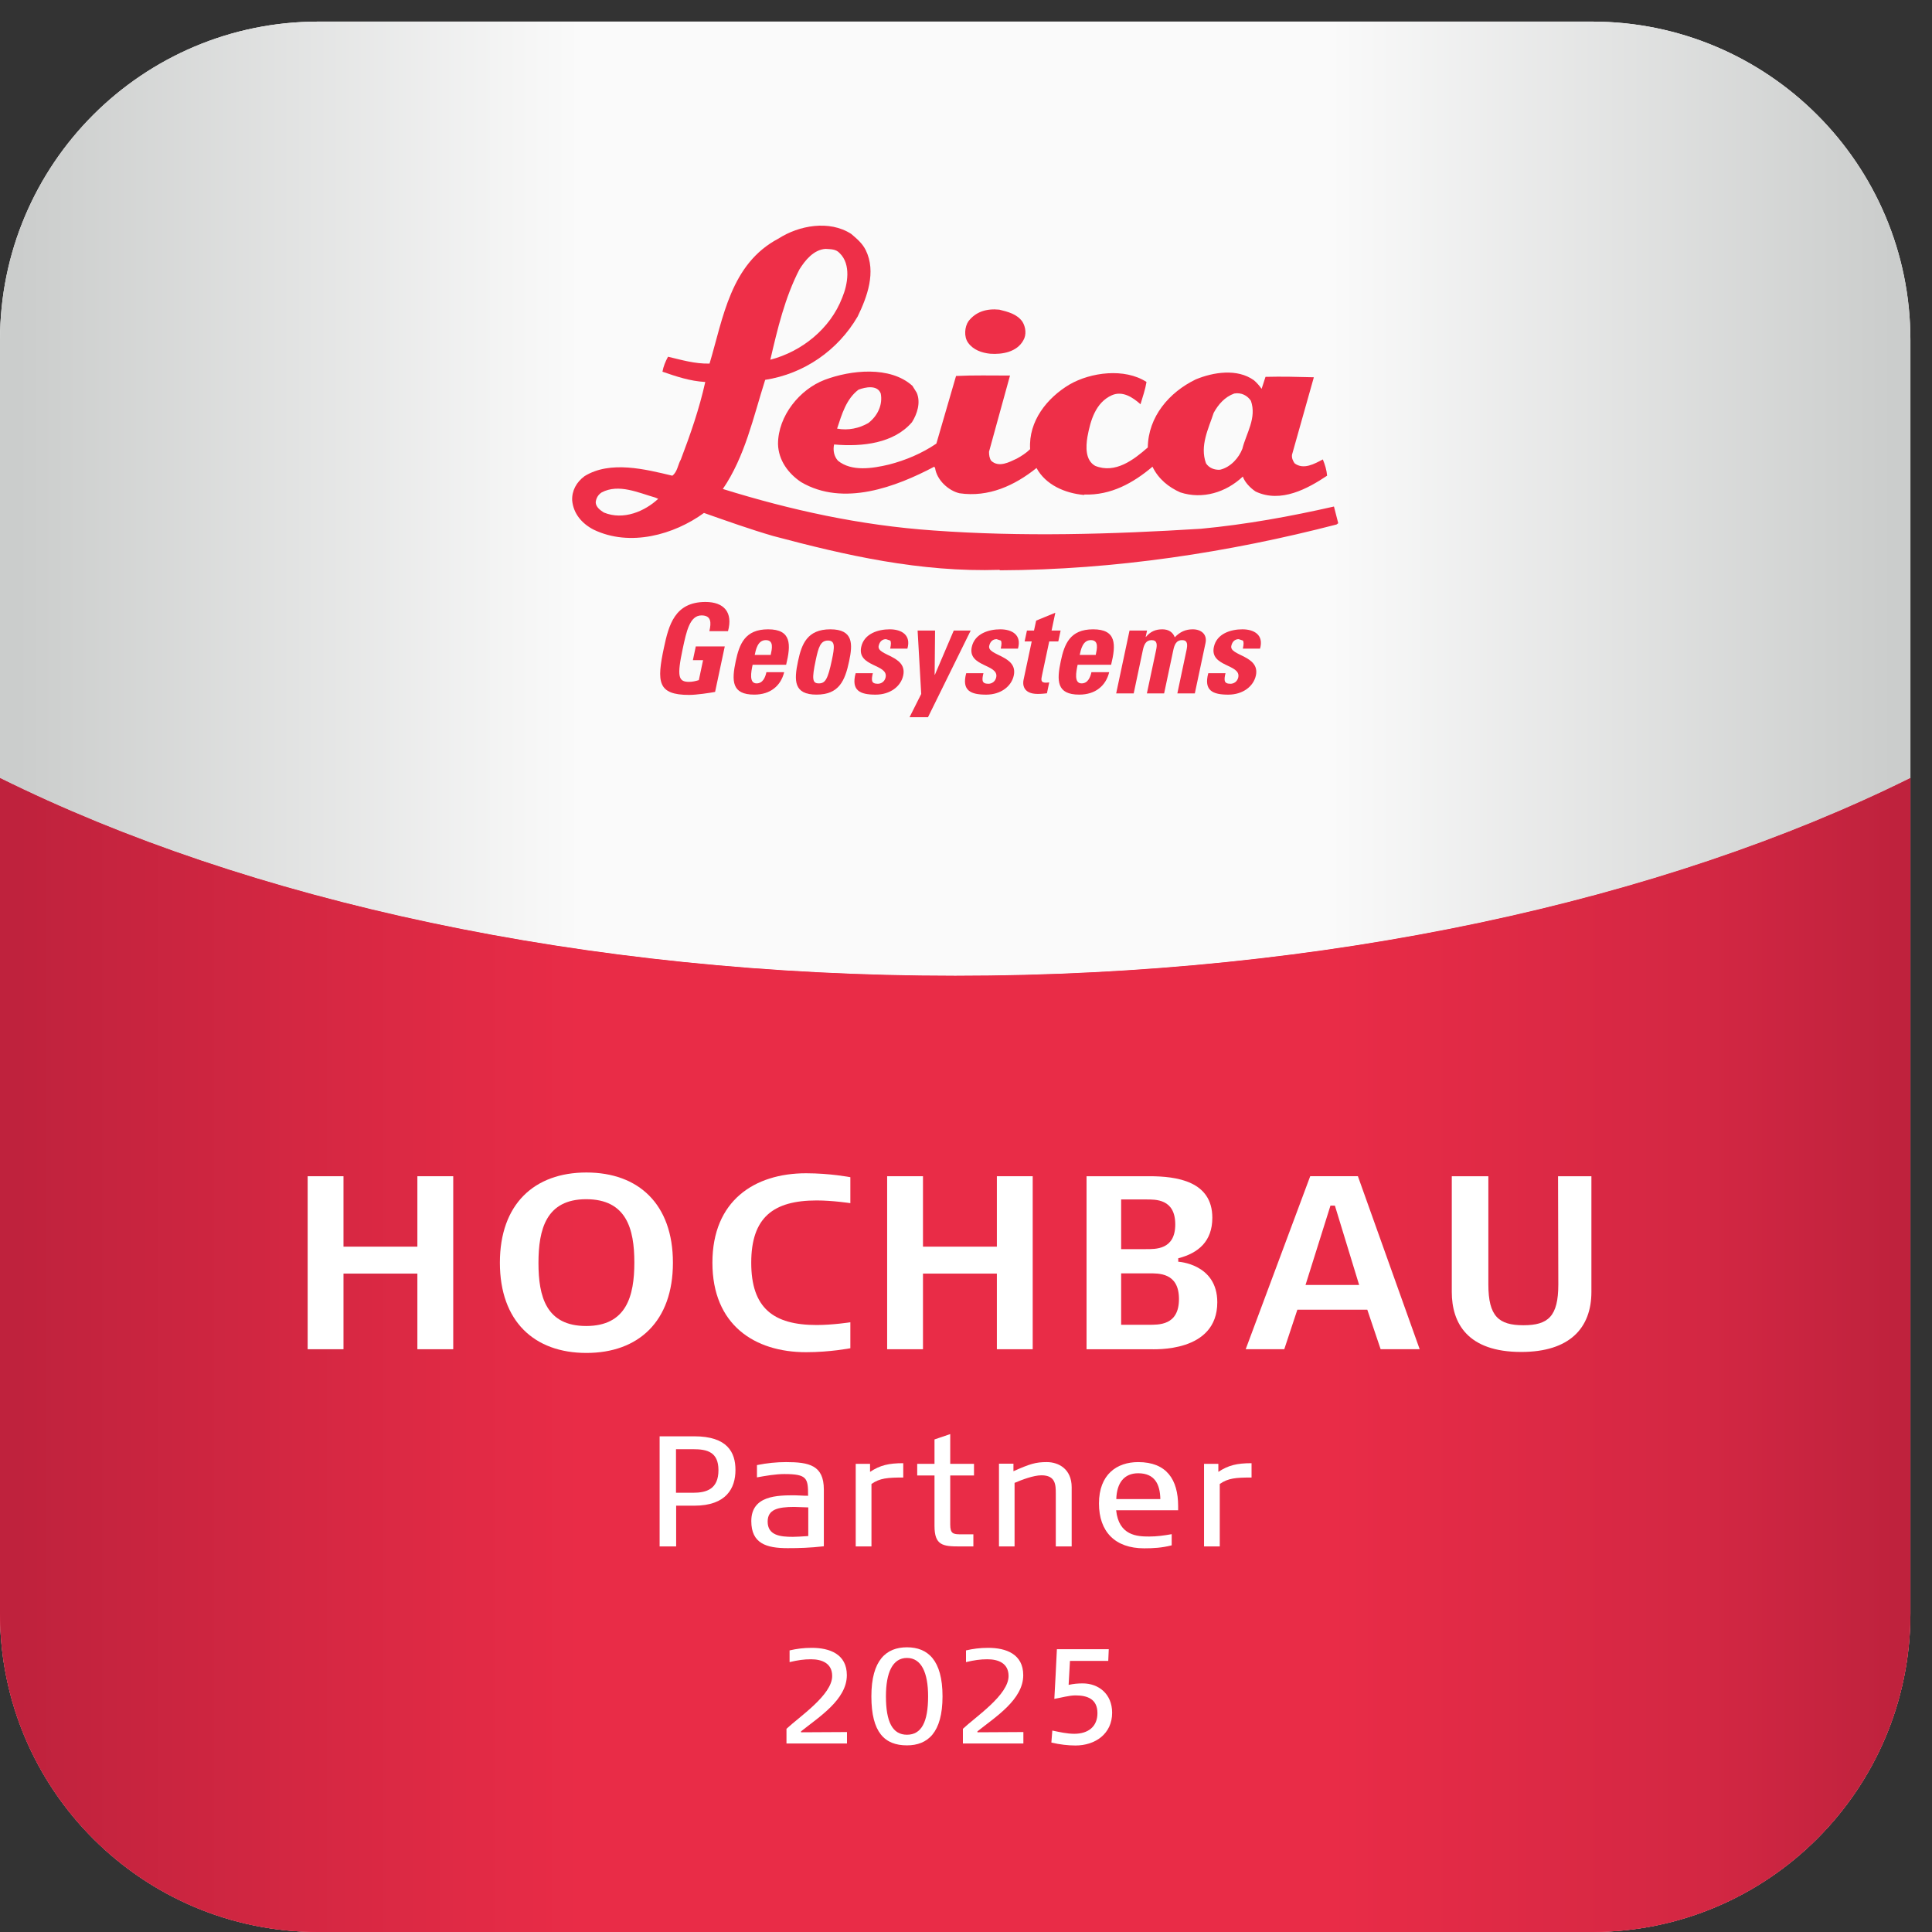 <?xml version="1.0" encoding="UTF-8" standalone="no"?><!DOCTYPE svg PUBLIC "-//W3C//DTD SVG 1.1//EN" "http://www.w3.org/Graphics/SVG/1.1/DTD/svg11.dtd"><svg width="100%" height="100%" viewBox="0 0 86 86" version="1.1" xmlns="http://www.w3.org/2000/svg" xmlns:xlink="http://www.w3.org/1999/xlink" xml:space="preserve" xmlns:serif="http://www.serif.com/" style="fill-rule:evenodd;clip-rule:evenodd;stroke-linejoin:round;stroke-miterlimit:2;"><rect x="0" y="0" width="86" height="86" fill="#333333" stroke="none"/><g><path d="M70.866,86l-56.693,-0c-7.828,-0 -14.173,-6.345 -14.173,-14.173l-0,-56.693c-0,-7.827 6.345,-14.173 14.173,-14.173l56.693,-0c7.827,-0 14.173,6.346 14.173,14.173l0,56.693c0,7.828 -6.346,14.173 -14.173,14.173Z" style="fill:#fff;"/><path d="M0,34.631l0,37.196c0,7.828 6.345,14.173 14.173,14.173l56.693,-0c7.827,-0 14.173,-6.345 14.173,-14.173l0,-37.196c-10.984,5.445 -25.978,8.804 -42.52,8.804c-16.542,0 -31.536,-3.359 -42.519,-8.804Z" style="fill:#ee2f48;"/><path d="M14.161,86c-6.522,-0.005 -12.013,-4.416 -13.659,-10.417c1.645,6.002 7.137,10.412 13.659,10.417Zm60.492,-0.511c4.783,-1.324 8.551,-5.092 9.874,-9.874c-1.323,4.782 -5.091,8.55 -9.874,9.874Zm-32.134,-42.054c-16.542,0 -31.536,-3.359 -42.519,-8.804l-0,-19.497c-0,-7.827 6.345,-14.173 14.173,-14.173l56.693,-0c7.827,-0 14.173,6.346 14.173,14.173l0,19.497c-10.984,5.445 -25.978,8.804 -42.52,8.804Z" style="fill:url(#_Linear1);"/><path d="M70.866,86l-56.705,-0c-6.522,-0.005 -12.014,-4.415 -13.659,-10.417c-0.328,-1.196 -0.502,-2.455 -0.502,-3.756l-0,-37.196c10.983,5.445 25.977,8.804 42.519,8.804c16.542,0 31.536,-3.359 42.52,-8.804l0,37.196c0,1.312 -0.178,2.582 -0.512,3.788c-1.323,4.782 -5.091,8.55 -9.874,9.874c-1.205,0.333 -2.475,0.511 -3.787,0.511Z" style="fill:url(#_Linear2);"/><path d="M45.51,14.317c0.153,0.248 0.19,0.591 0.039,0.838c-0.286,0.515 -0.933,0.629 -1.468,0.591c-0.381,-0.038 -0.762,-0.171 -0.991,-0.495c-0.189,-0.267 -0.151,-0.705 0.02,-0.953c0.324,-0.419 0.8,-0.572 1.372,-0.514c0.381,0.095 0.781,0.19 1.028,0.533Z" style="fill:#ee2f48;fill-rule:nonzero;"/><path d="M54.94,17.517c-0.419,0.153 -0.704,0.477 -0.914,0.858c-0.229,0.704 -0.628,1.466 -0.343,2.248c0.133,0.209 0.381,0.305 0.628,0.286c0.477,-0.115 0.838,-0.534 0.992,-0.934c0.17,-0.686 0.648,-1.372 0.379,-2.134c-0.152,-0.228 -0.418,-0.38 -0.742,-0.324Zm-16.725,-0.171c-0.553,0.419 -0.744,1.105 -0.953,1.733c0.495,0.096 0.99,-0.018 1.39,-0.248c0.42,-0.323 0.648,-0.818 0.553,-1.314c-0.153,-0.4 -0.687,-0.285 -0.99,-0.171Zm2.59,0.133c0.191,0.438 0.019,0.953 -0.21,1.315c-0.8,0.933 -2.19,1.105 -3.467,0.991c-0.057,0.266 -0,0.533 0.172,0.723c0.61,0.496 1.543,0.343 2.267,0.172c0.743,-0.191 1.467,-0.495 2.114,-0.934l0.876,-3.01c0.763,-0.038 1.602,-0.019 2.402,-0.019c-0.307,1.124 -0.629,2.268 -0.934,3.391c0,0.153 0.019,0.286 0.094,0.4c0.344,0.324 0.82,0.057 1.143,-0.094c0.21,-0.115 0.42,-0.249 0.592,-0.42c-0.077,-1.257 0.761,-2.286 1.752,-2.877c0.953,-0.552 2.458,-0.743 3.429,-0.114c-0.056,0.343 -0.172,0.667 -0.267,0.991c-0.343,-0.305 -0.799,-0.611 -1.276,-0.4c-0.723,0.323 -0.953,1.124 -1.086,1.848c-0.076,0.457 -0.095,1.047 0.344,1.295c0.895,0.362 1.713,-0.267 2.342,-0.819c0.02,-1.373 0.953,-2.457 2.134,-3.029c0.781,-0.324 1.848,-0.495 2.591,0.038c0.134,0.114 0.247,0.248 0.342,0.381l0.173,-0.533c0.723,-0.019 1.466,0 2.152,0.019l-0.972,3.448c-0.019,0.152 0.039,0.266 0.114,0.381c0.4,0.305 0.895,0.019 1.258,-0.172c0.094,0.229 0.171,0.477 0.19,0.724c-0.856,0.571 -2.056,1.238 -3.182,0.705c-0.228,-0.152 -0.476,-0.4 -0.57,-0.666c-0.744,0.704 -1.791,1.028 -2.782,0.704c-0.514,-0.228 -0.972,-0.59 -1.239,-1.143c-0.856,0.724 -1.847,1.277 -3.029,1.239l-0.019,0.018c-0.857,-0.075 -1.714,-0.457 -2.114,-1.2c-0.972,0.781 -2.133,1.315 -3.429,1.125c-0.495,-0.116 -1.01,-0.591 -1.086,-1.125l-0.038,-0.057c-1.695,0.895 -4.039,1.791 -5.925,0.686c-0.571,-0.381 -1.01,-0.972 -1.029,-1.695c-0,-1.258 0.973,-2.439 2.077,-2.858c1.162,-0.438 2.915,-0.629 3.906,0.267l0.19,0.304Z" style="fill:#ee2f48;fill-rule:nonzero;"/><path d="M29.165,22.147c-0.743,-0.21 -1.62,-0.628 -2.381,-0.229c-0.151,0.096 -0.247,0.247 -0.267,0.438c0,0.21 0.209,0.362 0.362,0.458c0.876,0.361 1.829,-0.058 2.42,-0.61l-0.134,-0.057Zm7.582,-11.069c-0.533,0.038 -0.913,0.515 -1.162,0.915c-0.647,1.257 -0.971,2.629 -1.295,4.02c1.391,-0.362 2.667,-1.372 3.2,-2.763c0.248,-0.591 0.4,-1.486 -0.114,-1.981c-0.171,-0.191 -0.4,-0.172 -0.629,-0.191Zm1.791,0.058c0.477,0.971 0.057,2.095 -0.361,2.953c-0.877,1.504 -2.382,2.552 -4.116,2.819c-0.533,1.677 -0.896,3.41 -1.885,4.858c3.008,0.934 6.096,1.619 9.372,1.847c3.944,0.287 7.925,0.172 11.907,-0.076c2.018,-0.19 3.999,-0.552 5.924,-0.99l0.191,0.743l-0.076,0.057c-4.782,1.238 -9.849,2.019 -14.993,2.039l-0,-0.02c-3.544,0.114 -6.858,-0.648 -10.077,-1.505c-1.049,-0.305 -2.058,-0.667 -3.088,-1.028c-1.333,0.971 -3.295,1.523 -4.914,0.742c-0.514,-0.267 -0.896,-0.704 -0.952,-1.295c-0.02,-0.439 0.19,-0.819 0.552,-1.086c1.144,-0.705 2.706,-0.305 3.906,-0.019c0.228,-0.171 0.247,-0.495 0.38,-0.724c0.42,-1.105 0.82,-2.248 1.086,-3.448c-0.686,-0.038 -1.295,-0.247 -1.905,-0.457c0.039,-0.229 0.133,-0.457 0.247,-0.667c0.572,0.134 1.201,0.324 1.849,0.305c0.61,-2.038 0.933,-4.438 3.066,-5.563c0.916,-0.59 2.268,-0.837 3.239,-0.209c0.267,0.228 0.495,0.418 0.648,0.724Z" style="fill:#ee2f48;fill-rule:nonzero;"/><path d="M31.577,28.095c0.085,-0.374 0.094,-0.701 -0.35,-0.701c-0.522,0 -0.671,0.706 -0.837,1.485c-0.266,1.25 -0.191,1.473 0.285,1.473c0.14,0 0.296,-0.034 0.433,-0.078l0.188,-0.888l-0.453,0l0.129,-0.612l1.29,-0l-0.431,2.026c-0.236,0.044 -0.823,0.133 -1.156,0.133c-1.408,-0 -1.445,-0.581 -1.122,-2.098c0.215,-1.013 0.482,-2.04 1.851,-2.04c0.82,-0 1.231,0.46 1.002,1.3l-0.829,0Z" style="fill:#ee2f48;fill-rule:nonzero;"/><path d="M34.994,29.59c0.217,-0.896 0.246,-1.577 -0.804,-1.577c-1.028,0 -1.277,0.654 -1.44,1.416c-0.185,0.875 -0.184,1.491 0.823,1.491c0.363,-0 0.662,-0.1 0.879,-0.272c0.226,-0.173 0.378,-0.421 0.454,-0.726l-0.791,0c-0.049,0.232 -0.16,0.498 -0.437,0.498c-0.341,-0 -0.246,-0.498 -0.176,-0.83l1.492,0Zm-1.399,-0.438c0.051,-0.238 0.134,-0.658 0.493,-0.658c0.369,-0 0.276,0.387 0.219,0.658l-0.712,0Z" style="fill:#ee2f48;fill-rule:nonzero;"/><path d="M36.344,30.92c1.005,-0 1.269,-0.616 1.454,-1.489c0.163,-0.764 0.191,-1.418 -0.837,-1.418c-1.028,0 -1.277,0.654 -1.438,1.418c-0.187,0.873 -0.185,1.489 0.821,1.489Zm0.106,-0.5c-0.287,-0 -0.32,-0.182 -0.139,-1.034c0.123,-0.58 0.213,-0.873 0.544,-0.873c0.331,0 0.296,0.293 0.174,0.873c-0.181,0.852 -0.291,1.034 -0.579,1.034Z" style="fill:#ee2f48;fill-rule:nonzero;"/><path d="M38.853,29.968c-0.032,0.127 -0.053,0.249 -0.032,0.337c0.024,0.089 0.098,0.132 0.253,0.132c0.154,0 0.308,-0.098 0.348,-0.287c0.126,-0.593 -1.276,-0.46 -1.087,-1.349c0.129,-0.605 0.767,-0.788 1.269,-0.788c0.531,0 0.96,0.255 0.787,0.859l-0.766,0c0.041,-0.194 0.045,-0.31 -0.001,-0.36l-0.184,-0.061c-0.171,0 -0.288,0.111 -0.328,0.3c-0.094,0.443 1.284,0.421 1.093,1.316c-0.104,0.488 -0.581,0.854 -1.229,0.854c-0.681,0 -1.099,-0.172 -0.889,-0.953l0.766,-0Z" style="fill:#ee2f48;fill-rule:nonzero;"/><path d="M42.455,28.068l-0.84,1.968l-0.011,-0l0.019,-1.968l-0.777,0l0.161,2.822l-0.52,1.036l0.821,-0l1.901,-3.858l-0.754,0Z" style="fill:#ee2f48;fill-rule:nonzero;"/><path d="M43.776,29.968c-0.033,0.127 -0.054,0.249 -0.034,0.337c0.025,0.089 0.099,0.132 0.254,0.132c0.155,0 0.309,-0.098 0.349,-0.287c0.125,-0.593 -1.278,-0.46 -1.088,-1.349c0.129,-0.605 0.768,-0.788 1.269,-0.788c0.531,0 0.96,0.255 0.787,0.859l-0.766,0c0.042,-0.194 0.046,-0.31 -0.001,-0.36l-0.183,-0.061c-0.172,0 -0.289,0.111 -0.33,0.3c-0.093,0.443 1.285,0.421 1.094,1.316c-0.104,0.488 -0.581,0.854 -1.228,0.854c-0.682,0 -1.1,-0.172 -0.89,-0.953l0.767,-0Z" style="fill:#ee2f48;fill-rule:nonzero;"/><path d="M45.713,28.069l0.314,0l0.096,-0.444l0.853,-0.35l-0.167,0.794l0.403,0l-0.103,0.482l-0.404,-0l-0.317,1.49c-0.044,0.21 -0.079,0.348 0.175,0.348l0.142,-0.012l-0.102,0.484c-0.109,0.011 -0.223,0.028 -0.411,0.028c-0.674,-0 -0.668,-0.45 -0.631,-0.622l0.365,-1.716l-0.316,-0l0.103,-0.482Z" style="fill:#ee2f48;fill-rule:nonzero;"/><path d="M49.46,29.59c0.218,-0.896 0.248,-1.577 -0.802,-1.577c-1.028,0 -1.278,0.654 -1.439,1.416c-0.186,0.875 -0.186,1.491 0.821,1.491c0.363,-0 0.661,-0.1 0.88,-0.272c0.225,-0.173 0.378,-0.421 0.454,-0.726l-0.791,0c-0.049,0.232 -0.162,0.498 -0.437,0.498c-0.343,-0 -0.247,-0.498 -0.177,-0.83l1.491,0Zm-1.398,-0.438c0.051,-0.238 0.134,-0.658 0.493,-0.658c0.37,-0 0.277,0.387 0.22,0.658l-0.713,0Z" style="fill:#ee2f48;fill-rule:nonzero;"/><path d="M50.998,28.351l0.011,0c0.21,-0.249 0.439,-0.338 0.733,-0.338c0.278,0 0.471,0.133 0.551,0.355c0.236,-0.244 0.481,-0.355 0.802,-0.355c0.371,0 0.65,0.221 0.567,0.609l-0.476,2.243l-0.778,0l0.408,-1.928c0.053,-0.248 0.051,-0.443 -0.2,-0.443c-0.25,-0 -0.335,0.195 -0.388,0.443l-0.409,1.928l-0.767,0l0.41,-1.928c0.053,-0.248 0.05,-0.442 -0.2,-0.442c-0.25,-0 -0.336,0.194 -0.389,0.442l-0.408,1.928l-0.78,0l0.594,-2.796l0.78,0l-0.061,0.282Z" style="fill:#ee2f48;fill-rule:nonzero;"/><path d="M54.552,29.968c-0.034,0.127 -0.053,0.249 -0.034,0.337c0.025,0.089 0.098,0.132 0.253,0.132c0.155,0 0.308,-0.098 0.349,-0.287c0.125,-0.593 -1.275,-0.46 -1.087,-1.349c0.129,-0.605 0.766,-0.788 1.269,-0.788c0.53,0 0.96,0.255 0.787,0.859l-0.765,0c0.041,-0.194 0.044,-0.31 -0.002,-0.36l-0.184,-0.061c-0.17,0 -0.288,0.111 -0.328,0.3c-0.095,0.443 1.284,0.421 1.094,1.316c-0.105,0.488 -0.582,0.854 -1.23,0.854c-0.682,0 -1.099,-0.172 -0.89,-0.953l0.768,-0Z" style="fill:#ee2f48;fill-rule:nonzero;"/><path d="M18.579,60.059l0,-3.367l-3.289,-0l-0,3.367l-1.595,0l-0,-7.701l1.595,0l-0,3.135l3.289,0l0,-3.135l1.596,0l-0,7.701l-1.596,0Z" style="fill:#fff;fill-rule:nonzero;"/><path d="M26.092,53.381c-1.782,0 -2.123,1.342 -2.123,2.838c-0,1.496 0.341,2.806 2.123,2.806c1.793,-0 2.145,-1.332 2.145,-2.828c-0,-1.496 -0.352,-2.816 -2.145,-2.816Zm0.011,6.843c-2.321,0 -3.851,-1.408 -3.851,-4.016c0,-2.607 1.53,-4.016 3.851,-4.016c2.321,0 3.851,1.409 3.851,4.016c0,2.608 -1.53,4.016 -3.851,4.016Z" style="fill:#fff;fill-rule:nonzero;"/><path d="M33.44,56.208c-0,2.014 0.979,2.773 2.915,2.773c0.715,0 1.497,-0.122 1.497,-0.122l0,1.156c0,-0 -0.903,0.176 -1.97,0.176c-2.299,-0 -4.17,-1.221 -4.17,-3.983c-0,-2.761 1.871,-3.982 4.17,-3.982c1.067,0 1.97,0.175 1.97,0.175l0,1.156c0,-0 -0.782,-0.121 -1.497,-0.121c-1.936,0 -2.915,0.758 -2.915,2.772Z" style="fill:#fff;fill-rule:nonzero;"/><path d="M44.374,60.059l0,-3.367l-3.289,-0l-0,3.367l-1.595,0l0,-7.701l1.595,0l-0,3.135l3.289,0l0,-3.135l1.595,0l0,7.701l-1.595,0Z" style="fill:#fff;fill-rule:nonzero;"/><path d="M51.116,58.97c0.451,-0 1.364,0.044 1.364,-1.145c-0,-1.188 -0.913,-1.144 -1.364,-1.144l-1.21,-0l-0,2.289l1.21,-0Zm-0.11,-3.367c0.429,0 1.309,0.033 1.309,-1.1c-0,-1.144 -0.88,-1.111 -1.309,-1.111l-1.1,-0l-0,2.211l1.1,0Zm0.155,4.456l-2.795,0l0,-7.701l2.795,0c1.22,0 2.804,0.219 2.804,1.848c0,1.045 -0.616,1.574 -1.517,1.804l0,0.154c0,-0 1.738,0.088 1.738,1.805c0,2.255 -2.806,2.09 -3.025,2.09Z" style="fill:#fff;fill-rule:nonzero;"/><path d="M59.421,53.667l-0.198,-0l-1.11,3.531l2.387,-0l-1.079,-3.531Zm2.036,6.392l-0.594,-1.76l-3.113,-0l-0.583,1.76l-1.717,0l2.872,-7.701l2.123,0l2.75,7.701l-1.738,0Z" style="fill:#fff;fill-rule:nonzero;"/><path d="M70.839,57.506c-0,1.607 -0.967,2.674 -3.124,2.674c-2.387,0 -3.091,-1.277 -3.091,-2.674l0,-5.148l1.628,0l-0,4.818c-0,1.42 0.462,1.815 1.562,1.815c1.101,-0 1.552,-0.395 1.552,-1.815l-0.012,-4.818l1.485,0l-0,5.148Z" style="fill:#fff;fill-rule:nonzero;"/><path d="M30.861,64.509l-0.77,0l-0,1.939l0.756,-0c0.602,-0 1.134,-0.161 1.134,-1.007c0,-0.813 -0.511,-0.932 -1.12,-0.932Zm0.042,2.514l-0.805,0l-0,1.814l-0.736,-0l-0,-4.902l1.541,-0c1.478,-0 1.835,0.714 1.835,1.498c-0,0.812 -0.406,1.59 -1.835,1.59Z" style="fill:#fff;fill-rule:nonzero;"/><path d="M35.979,67.1c-0.302,-0.007 -0.519,-0.021 -0.624,-0.021c-0.735,0 -1.184,0.113 -1.184,0.652c0,0.616 0.561,0.679 1.121,0.679c0.189,-0 0.329,-0.014 0.687,-0.035l0,-1.275Zm-0.918,1.814c-0.953,-0 -1.618,-0.21 -1.618,-1.205c0,-1.142 1.163,-1.148 1.933,-1.148c0.161,0 0.35,0.021 0.595,0.021c0,-0.777 -0.034,-0.967 -1.057,-0.967c-0.392,-0 -0.827,0.077 -1.219,0.148l-0,-0.547c0.449,-0.091 0.876,-0.133 1.296,-0.133c1.023,0 1.681,0.14 1.681,1.219l0,2.528c-0.624,0.071 -1.107,0.084 -1.611,0.084Z" style="fill:#fff;fill-rule:nonzero;"/><path d="M38.792,66.057l-0,2.78l-0.701,-0l-0,-3.677l0.638,-0l0,0.358c0.448,-0.295 0.826,-0.386 1.478,-0.386l0,0.638c-0.701,0 -1.044,0.027 -1.415,0.287Z" style="fill:#fff;fill-rule:nonzero;"/><path d="M42.298,65.678l0,2.179c0,0.413 0.127,0.441 0.477,0.441l0.553,0l-0,0.539l-0.616,-0c-0.743,-0 -1.114,-0.049 -1.114,-0.91l-0,-2.249l-0.77,-0l-0,-0.518l0.77,-0l-0,-1.086c0.119,-0.042 0.421,-0.146 0.7,-0.238l0,1.324l1.058,-0l-0,0.518l-1.058,-0Z" style="fill:#fff;fill-rule:nonzero;"/><path d="M46.997,68.837l0,-2.347c0,-0.391 -0.007,-0.819 -0.638,-0.819c-0.357,-0 -0.883,0.203 -1.197,0.337l-0,2.829l-0.694,-0l-0,-3.684l0.644,-0l-0,0.336c0.728,-0.322 0.981,-0.406 1.485,-0.406c0.526,0 1.107,0.308 1.107,1.12l-0,2.634l-0.707,-0Z" style="fill:#fff;fill-rule:nonzero;"/><path d="M50.664,65.58c-0.623,-0 -0.953,0.428 -0.974,1.149l1.961,0c-0.014,-0.665 -0.252,-1.149 -0.987,-1.149Zm-0.981,1.646c0.119,1.134 0.939,1.17 1.471,1.17c0.336,-0 0.644,-0.042 1.002,-0.105l-0,0.497c-0.442,0.113 -0.82,0.133 -1.226,0.133c-1.296,-0 -2.011,-0.742 -2.011,-1.996c-0,-1.296 0.799,-1.842 1.745,-1.842c1.267,0 1.779,0.777 1.779,1.961l0,0.182l-2.76,-0Z" style="fill:#fff;fill-rule:nonzero;"/><path d="M54.296,66.057l0,2.78l-0.7,-0l0,-3.677l0.637,-0l0,0.358c0.448,-0.295 0.827,-0.386 1.478,-0.386l-0,0.638c-0.701,0 -1.043,0.027 -1.415,0.287Z" style="fill:#fff;fill-rule:nonzero;"/><path d="M35.009,77.609l-0,-0.654c0.576,-0.54 2.034,-1.506 2.034,-2.35c-0,-0.565 -0.451,-0.745 -0.943,-0.745c-0.311,-0 -0.575,0.037 -0.953,0.126l-0,-0.521c0.312,-0.072 0.618,-0.114 0.989,-0.114c0.792,-0 1.56,0.276 1.56,1.217c-0,1.091 -1.247,1.865 -2.039,2.5l0,0.042l2.045,-0.011l-0,0.51l-2.693,0Z" style="fill:#fff;fill-rule:nonzero;"/><path d="M40.372,73.801c-0.642,-0 -0.936,0.653 -0.936,1.709c0,1.139 0.294,1.709 0.936,1.709c0.647,-0 0.941,-0.57 0.941,-1.709c-0,-1.056 -0.3,-1.709 -0.941,-1.709Zm0,3.891c-0.984,0 -1.584,-0.563 -1.584,-2.182c-0,-1.619 0.666,-2.183 1.584,-2.183c0.922,-0 1.583,0.564 1.583,2.183c0,1.619 -0.661,2.182 -1.583,2.182Z" style="fill:#fff;fill-rule:nonzero;"/><path d="M42.862,77.609l-0,-0.654c0.575,-0.54 2.033,-1.506 2.033,-2.35c0,-0.565 -0.45,-0.745 -0.942,-0.745c-0.312,-0 -0.576,0.037 -0.953,0.126l-0,-0.521c0.311,-0.072 0.618,-0.114 0.989,-0.114c0.792,-0 1.559,0.276 1.559,1.217c0,1.091 -1.247,1.865 -2.039,2.5l-0,0.042l2.045,-0.011l0,0.51l-2.692,0Z" style="fill:#fff;fill-rule:nonzero;"/><path d="M47.874,77.698c-0.33,-0 -0.702,-0.042 -1.074,-0.131c0.013,-0.157 0.031,-0.354 0.042,-0.534c0.319,0.066 0.648,0.144 0.978,0.144c0.624,0 1.031,-0.324 1.031,-0.918c0,-0.623 -0.437,-0.791 -0.977,-0.791c-0.288,0 -0.654,0.107 -0.942,0.155c0.03,-0.515 0.084,-1.553 0.114,-2.212l2.309,0l-0.023,0.522l-1.704,-0l-0.06,1.067c0.222,-0.048 0.402,-0.066 0.63,-0.066c0.701,0 1.307,0.467 1.307,1.307c0,0.936 -0.75,1.457 -1.631,1.457Z" style="fill:#fff;fill-rule:nonzero;"/></g><defs><linearGradient id="_Linear1" x1="0" y1="0" x2="1" y2="0" gradientUnits="userSpaceOnUse" gradientTransform="matrix(85.039,0,0,85.039,0,43.48)"><stop offset="0" style="stop-color:#cbcdcc;stop-opacity:1"/><stop offset="0.3" style="stop-color:#fafafa;stop-opacity:1"/><stop offset="0.7" style="stop-color:#fafafa;stop-opacity:1"/><stop offset="1" style="stop-color:#cbcdcc;stop-opacity:1"/></linearGradient><linearGradient id="_Linear2" x1="0" y1="0" x2="1" y2="0" gradientUnits="userSpaceOnUse" gradientTransform="matrix(85.039,0,0,85.039,0,43.48)"><stop offset="0" style="stop-color:#bf223d;stop-opacity:1"/><stop offset="0.3" style="stop-color:#e92c47;stop-opacity:1"/><stop offset="0.7" style="stop-color:#e92c47;stop-opacity:1"/><stop offset="0.9" style="stop-color:#d32743;stop-opacity:1"/><stop offset="1" style="stop-color:#bf223d;stop-opacity:1"/></linearGradient></defs></svg>